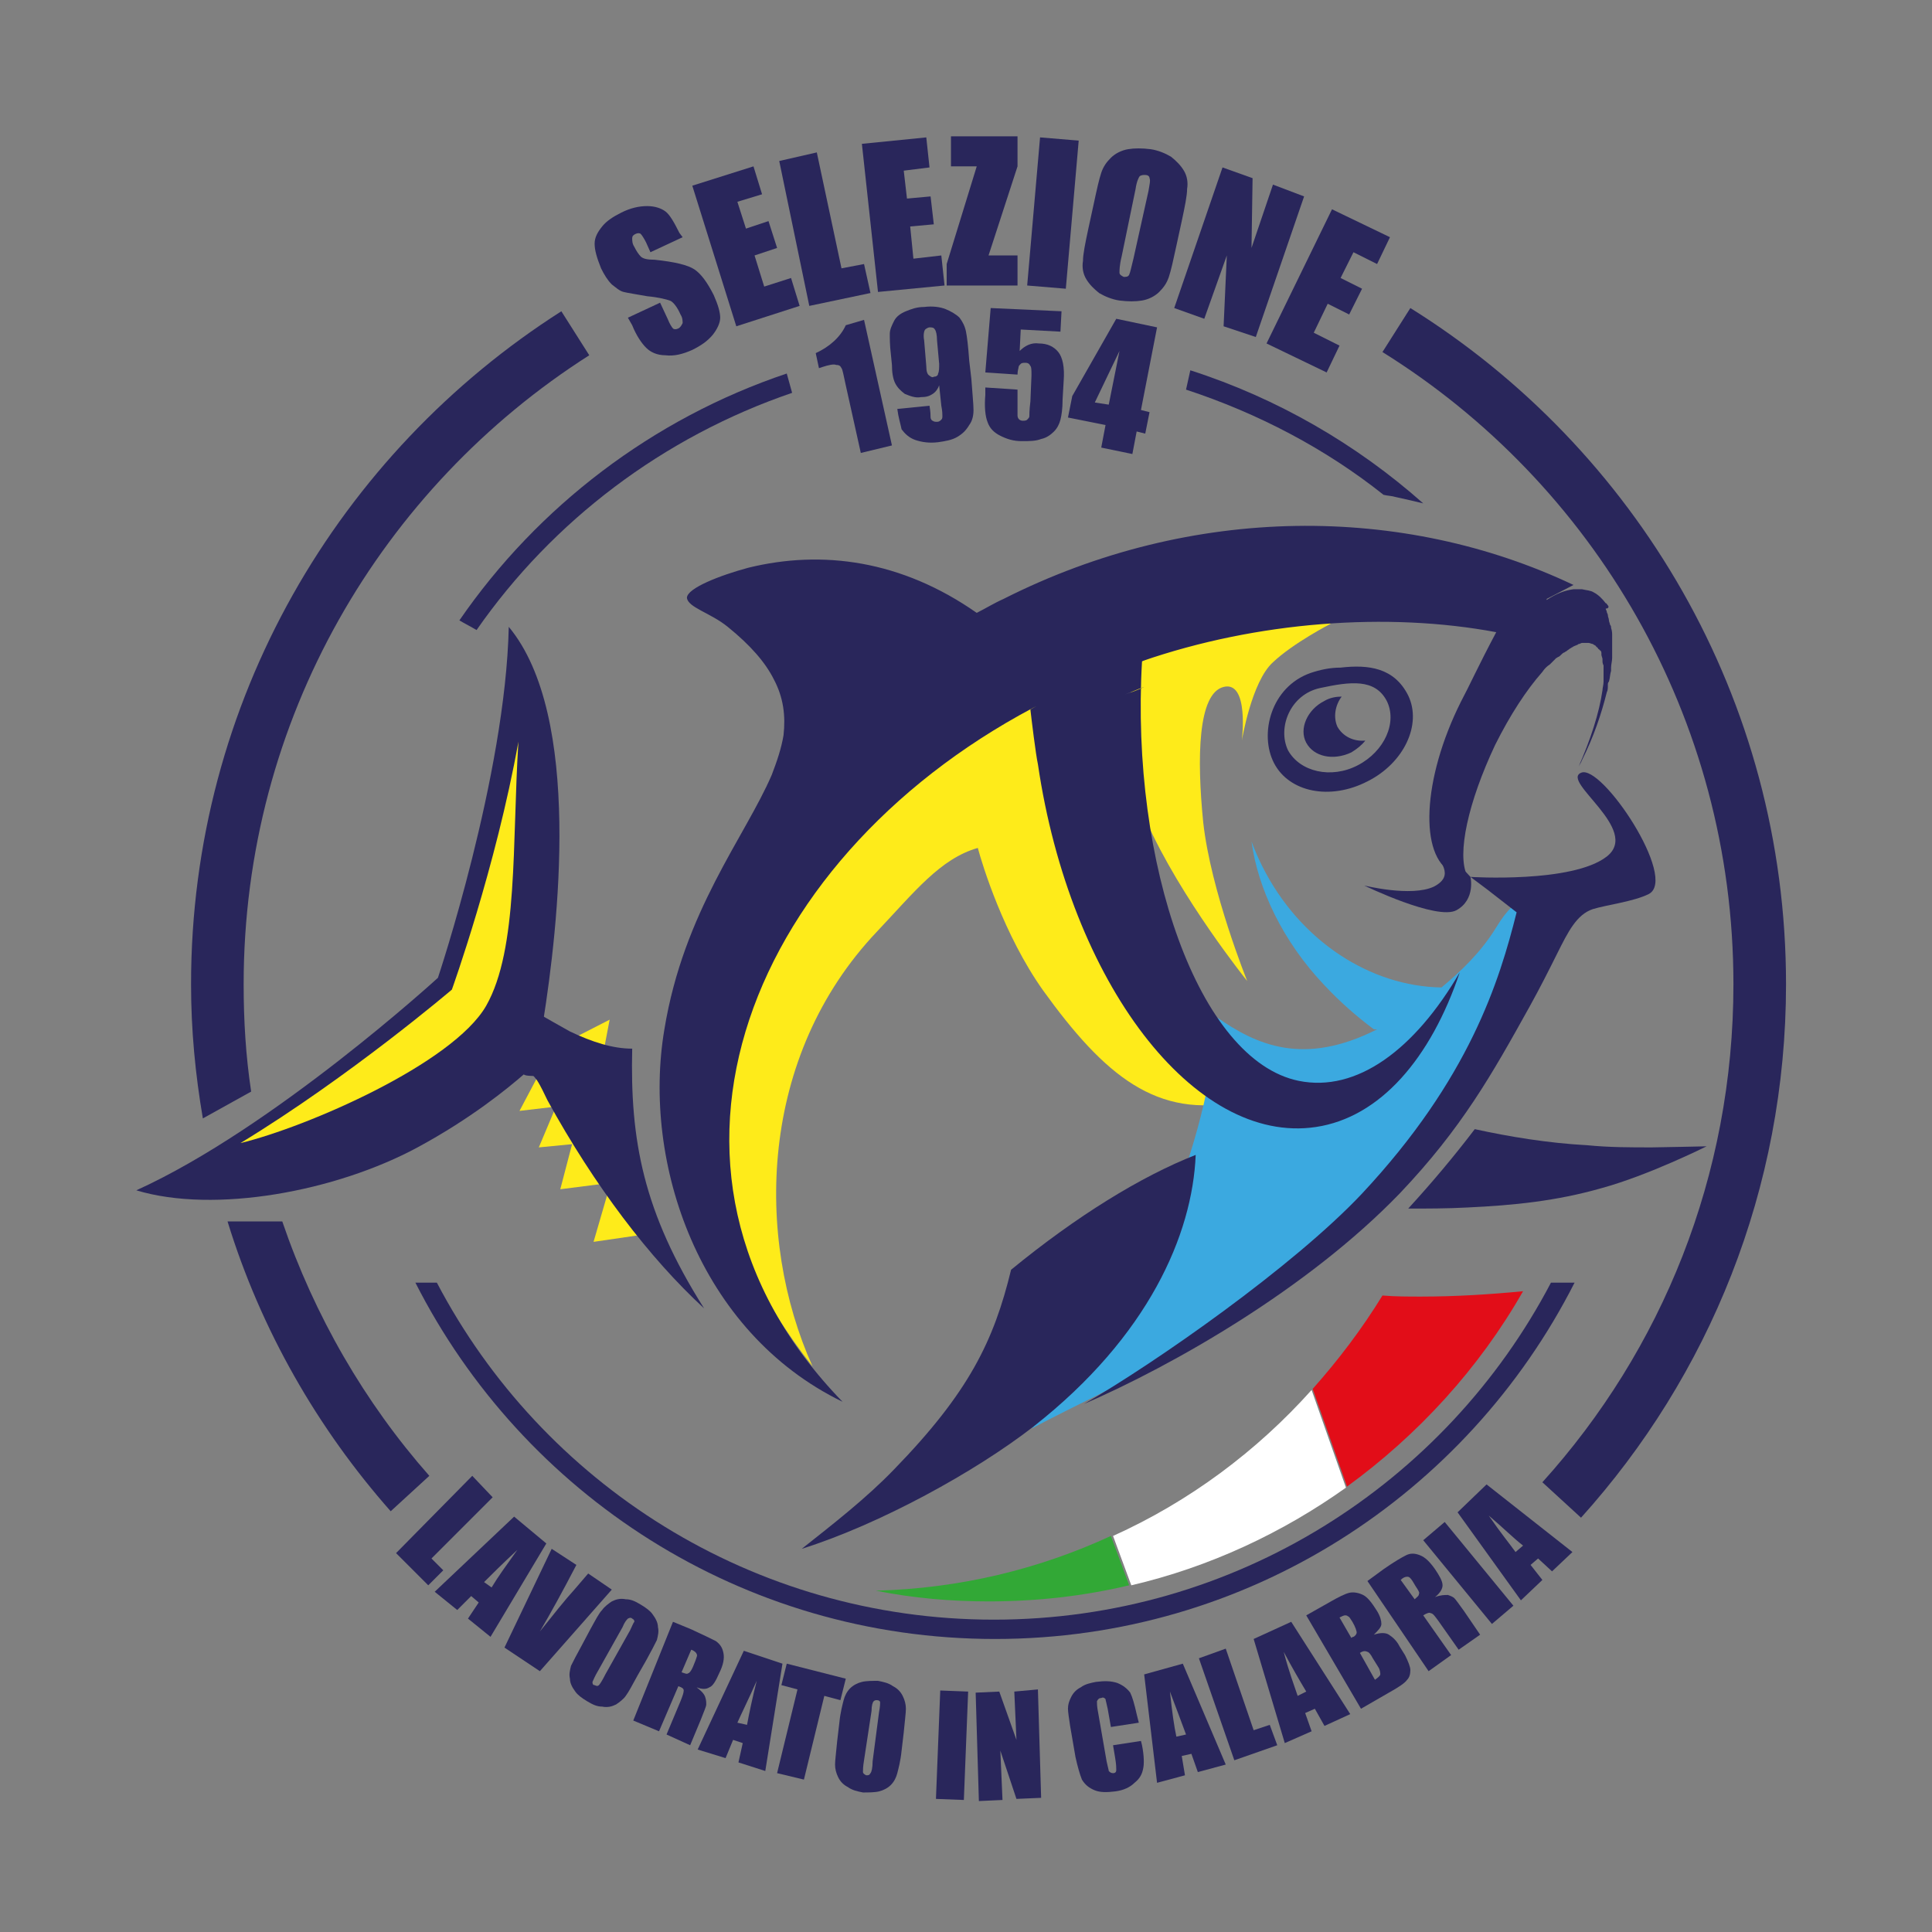 <svg xmlns="http://www.w3.org/2000/svg" xmlns:xlink="http://www.w3.org/1999/xlink" x="0px" y="0px" width="180px" height="180px" viewBox="0 0 180 180" style="enable-background:new 0 0 180 180;" xml:space="preserve"><rect x="0" y="0" width="180" height="180" fill="#808080" stroke="none"/> <style type="text/css"> .st0{display:none;} .st1{display:inline;} .st2{fill:#E4147E;} .st3{fill:#FFFFFF;} .st4{fill:#009741;} .st5{fill:#E2131B;} .st6{enable-background:new ;} .st7{fill:#FEEB1A;} .st8{fill:#29265B;} .st9{fill:#3BA9E0;} .st10{fill:#32A836;} .st11{fill:#E20D18;} </style> <g id="Livello_1" class="st0"> <g id="Livello_6" class="st1"> <g> <rect x="52.2" y="92" transform="matrix(1 -4.615439e-03 4.615439e-03 1 -0.443 0.413)" class="st2" width="74.3" height="8.3"></rect> <g> <path class="st3" d="M58.6,94c1,0,1.7,0.5,2.2,1.3L59.9,96c-0.3-0.5-0.7-0.8-1.2-0.8c-0.8,0-1.3,0.5-1.3,1.4 c0,0.4,0.1,0.7,0.4,1c0.2,0.2,0.6,0.4,0.9,0.4c0.5,0,0.9-0.3,1.2-0.8l0.9,0.6c-0.4,0.8-1.2,1.3-2.2,1.3c-1.4,0-2.6-1.1-2.6-2.5 C56,95.1,57.2,94,58.6,94z"></path> <path class="st3" d="M63.8,98.5h-1.7l-0.2,0.4h-1.3l2.1-4.9h0.4l2.2,4.9H64L63.8,98.5z M63,96.3l-0.4,1.1h0.8L63,96.3z"></path> <path class="st3" d="M65.9,95.2h-1.4v-1.1h4.1v1.1h-1.4v3.7H66L65.9,95.2z"></path> <path class="st3" d="M69.8,95.1h-1.4V94h4.1v1.1h-1.4v3.7h-1.2L69.8,95.1z"></path> <path class="st3" d="M72.6,94h1.2v2.9c0,0.5,0.4,0.9,0.9,0.9s0.9-0.3,0.9-0.9V94h1.2v2.8c0,1.3-0.9,2.1-2.1,2.2 c-1.2,0-2.1-0.8-2.1-2.1V94z"></path> <path class="st3" d="M80.2,98.8l-1.1-1.5h-0.5v1.5h-1.2V94h1.9c1.1,0,1.8,0.7,1.8,1.7c0,0.6-0.3,1.1-0.7,1.4l1.3,1.8L80.2,98.8z M78.6,96.2h0.6c0.3,0,0.6-0.2,0.6-0.6c0-0.3-0.2-0.6-0.6-0.6h-0.6V96.2z"></path> <path class="st3" d="M84.5,98.4h-1.7l-0.2,0.4h-1.3l2.1-4.9h0.4l2.2,4.9h-1.3L84.5,98.4z M83.6,96.2l-0.4,1.1H84L83.6,96.2z"></path> <path class="st3" d="M86.6,95.1h-1.4V94h4.1v1.1h-1.4v3.7h-1.2L86.6,95.1z"></path> <path class="st3" d="M91.7,93.8c1.4,0,2.6,1.1,2.6,2.5s-1.2,2.5-2.6,2.5s-2.6-1.1-2.6-2.5C89.1,95,90.3,93.8,91.7,93.8z M91.7,95c-0.8,0-1.3,0.6-1.3,1.4c0,0.4,0.1,0.7,0.4,1c0.2,0.2,0.6,0.4,0.9,0.4c0.7,0,1.3-0.5,1.3-1.4S92.4,95,91.7,95z"></path> <path class="st3" d="M98.7,98.3H97l-0.2,0.4h-1.3l2.1-4.9H98l2.2,4.9h-1.3L98.7,98.3z M97.8,96.2l-0.4,1.1h0.8L97.8,96.2z"></path> <path class="st3" d="M100.3,93.9h1.2v3.7h2v1.1h-3.2V93.9z"></path> <path class="st3" d="M103.8,93.9h1.2v3.7h2v1.1h-3.2V93.9z"></path> <path class="st3" d="M106.5,93.8h1.4l-0.5,2.1h-0.9V93.8z"></path> <path class="st3" d="M110.1,98.3h-1.7l-0.2,0.4h-1.3l2.1-4.9h0.4l2.2,4.9h-1.3L110.1,98.3z M109.3,96.1l-0.4,1.1h0.8L109.3,96.1 z"></path> <path class="st3" d="M116.6,93.7v4.9h-1.2v-2l-1,1.2H114l-1-1.2v2h-1.2v-4.9h0.4l2,2.5l2-2.5H116.6z"></path> <path class="st3" d="M119.5,93.7c1.4,0,2.6,1.1,2.6,2.5s-1.2,2.5-2.6,2.5c-1.4,0-2.6-1.1-2.6-2.5S118.1,93.7,119.5,93.7z M119.5,94.9c-0.8,0-1.3,0.6-1.3,1.4c0,0.4,0.1,0.7,0.4,1c0.2,0.2,0.6,0.4,0.9,0.4c0.7,0,1.3-0.5,1.3-1.4S120.2,94.8,119.5,94.9 z"></path> </g> <g> <path class="st3" d="M171.8,54.3c-5.7-0.5-11.3-1-17-1.5c-5.6-0.5-11.2-0.8-16.8-1.3c-7.7-0.6-15.4-1.3-23.2-1.8 c-7.2-0.5-14-2.1-20.5-5.2c-6.8-3.3-13.4-6.9-20.6-9.2c-0.3-0.1-0.6-0.7-0.6-1.1c-0.5-7.1-3.1-13.3-8.2-18.3 c-3.7-3.6-8-5.8-13.1-7.2c-0.8,6.5-2.5,12.6-6.9,18c5.6-1.7,9.6-4.5,11.1-10c5.7,2.2,12.1,11.9,10.9,16.6c-0.2,0-0.5,0-0.7-0.1 c-6.4-1.5-12.9-2.1-19.5-1.4c-9,0.9-17.5,3.1-25.1,8.3C16.3,43.8,11.7,48,8.9,54C6,60.1,5.3,66.6,6.1,73.3 C6.9,80.1,9,86.6,13,92.2c0.8,1.2,1.7,2.2,2.6,3.2l0,0c0.8,0.9,15,16.9,27,23.6c6.5,3.6,14.6,6.8,21.8,8.1 c19.8,3.4,37.5,0,55.5-8.2c0.7-0.3,1.3-0.7,2.6-1.5c-20.9,1.9-40.4,1.1-58-10.5c-0.2,0.2-0.5,0.3-0.7,0.5 c3.4,5.1,6.8,10.1,10.3,15.4c-4.7-0.3-13.4-2.4-20.7-5.2C43,113.4,36.2,106.2,34.2,104c-0.2,0.1-0.5,0-0.8,0c0.3,0,0.6,0,0.8,0 c-4.5-4.6-7.6-9.8-9.2-16.4c-1-4-1.7-8.5-1.7-11.4c0-2.8,0.6-5.3,1.7-7.4c1.3-2.6,3.3-4.6,5.7-6.2c3.4-2.3,7.2-3.6,11.2-4.6 c1.2-0.3,2.4-0.5,3.7-0.8c5.8-1.4,13.7-1.4,17.5-1.5h51.4c0.1,0,0.3,0,0.4,0c1.9,0,3.7,0,5.6,0h1.2l0,0c16.9,0,33.9,0,50.8,0 c0.4,0,0.8,0,1.2,0c0-0.2,0.1-0.3,0.1-0.5C173.3,54.8,172.5,54.4,171.8,54.3z M20.2,92.3c-1.2-1.6-2.5-3-3.4-4.7 C13,80.9,11,73.8,11.6,66.1c0.5-7.6,3.8-13.9,9.8-18.7c0.8-0.6,1.6-1.2,2.4-1.9c0.1-0.1,0.3-0.2,0.7-0.4 C14.7,60.2,14.4,75.9,20.2,92.3z M90.2,50c-9.5,0-19.1-0.1-28.6,0c-9.1,0.1-18.2,1-26.9,4.2c-4.2,1.5-8,3.7-11.4,7 c0-0.6,0-0.9,0.1-1.1c2.5-8.8,7.5-15.9,14.9-21.3c1.2-0.9,3-1.1,4.6-1.3c7.3-1.1,14.5-0.6,21.7,1.1c8.5,1.9,16.4,5.3,24,9.3 c1.2,0.6,2.5,1.2,3.7,1.8c0,0,0,0.1,0,0.3C91.7,50,90.9,50,90.2,50z"></path> </g> <g> <path class="st3" d="M52.4,69.3h7.1v11.6c0,1.8,1.2,3,3,3c1.7,0,3-1.2,3-3V69.3h7.1v11c0,6.1-4.3,10.1-10.1,10.1 s-10.1-4-10.1-10.1V69.3z M51.2,76.4h-4.7l-3.1-5.9v-1.1h7.9L51.2,76.4z"></path> <path class="st3" d="M98.2,89.9L92,81.4h-2.9v8.5h-7V62.7h10.7c6.1,0,10.5,3.7,10.5,9.4c0,3.3-1.6,6.1-4.3,7.8l7.2,10.1 L98.2,89.9L98.2,89.9z M89.2,75.3h3.6c2,0,3.3-1.3,3.3-3.2s-1.3-3.2-3.3-3.2h-3.6V75.3z"></path> <path class="st3" d="M106.9,62.7h18.9v6.4H114v3.8h8.4v5.9H114v4.8h12.3V90h-19.4V62.7z M127.5,62.7h7.9v1.1l-3.1,5.9h-4.7 L127.5,62.7z"></path> </g> </g> <g> <rect x="37.5" y="167.9" class="st4" width="35" height="3.8"></rect> <rect x="72.2" y="167.9" class="st3" width="35" height="3.8"></rect> <rect x="107.1" y="167.9" class="st5" width="35" height="3.8"></rect> <g class="st6"> <path class="st3" d="M13.3,162.9v-6.3h2.4c0.4,0,0.7,0,1,0.1s0.6,0.2,0.8,0.3s0.4,0.3,0.5,0.6s0.2,0.5,0.2,0.9 c0,0.5-0.2,1-0.5,1.4s-1,0.6-1.8,0.6h-1.8v2.6h-0.8V162.9z M14.1,159.6h1.6c0.5,0,0.9-0.1,1.1-0.3c0.2-0.2,0.3-0.5,0.3-0.8 s-0.1-0.5-0.2-0.7c-0.1-0.2-0.3-0.3-0.5-0.4c-0.1,0-0.4-0.1-0.8-0.1h-1.5V159.6z"></path> <path class="st3" d="M19.2,162.9v-6.3h4.6v0.7h-3.7v1.9h3.5v0.7h-3.5v2.1H24v0.7h-4.8V162.9z"></path> <path class="st3" d="M24.8,160.9l0.8-0.1c0,0.3,0.1,0.6,0.3,0.8c0.1,0.2,0.3,0.4,0.6,0.5s0.6,0.2,1,0.2c0.3,0,0.6,0,0.8-0.1 s0.4-0.2,0.5-0.4s0.2-0.3,0.2-0.5s-0.1-0.4-0.2-0.5c-0.1-0.1-0.3-0.3-0.6-0.4c-0.2-0.1-0.5-0.2-1.1-0.3s-1-0.3-1.2-0.4 c-0.3-0.2-0.5-0.4-0.7-0.6c-0.1-0.2-0.2-0.5-0.2-0.8s0.1-0.6,0.3-0.9c0.2-0.3,0.4-0.5,0.8-0.6c0.3-0.1,0.7-0.2,1.2-0.2 s0.9,0.1,1.2,0.2s0.6,0.4,0.8,0.7s0.3,0.6,0.3,1l-0.8,0.1c0-0.4-0.2-0.7-0.4-0.9s-0.6-0.3-1.1-0.3s-0.9,0.1-1.1,0.3 s-0.3,0.4-0.3,0.7c0,0.2,0.1,0.4,0.2,0.6c0.2,0.1,0.6,0.3,1.3,0.4c0.7,0.2,1.1,0.3,1.4,0.4c0.4,0.2,0.6,0.4,0.8,0.6 c0.2,0.3,0.3,0.6,0.3,0.9c0,0.3-0.1,0.7-0.3,0.9c-0.2,0.3-0.5,0.5-0.8,0.7c-0.4,0.2-0.8,0.2-1.2,0.2c-0.6,0-1-0.1-1.4-0.2 s-0.7-0.4-0.9-0.7C24.9,161.7,24.8,161.3,24.8,160.9z"></path> <path class="st3" d="M35.4,160.7l0.8,0.2c-0.2,0.7-0.5,1.2-0.9,1.6s-1,0.5-1.7,0.5s-1.2-0.1-1.7-0.4c-0.4-0.3-0.7-0.7-1-1.2 s-0.3-1.1-0.3-1.7c0-0.7,0.1-1.2,0.4-1.7s0.6-0.9,1.1-1.1c0.5-0.3,1-0.4,1.5-0.4c0.6,0,1.2,0.2,1.6,0.5c0.4,0.3,0.7,0.8,0.9,1.4 l-0.8,0.2c-0.1-0.5-0.4-0.8-0.6-1c-0.3-0.2-0.6-0.3-1-0.3c-0.5,0-0.9,0.1-1.2,0.3s-0.6,0.5-0.7,0.9c-0.1,0.4-0.2,0.8-0.2,1.2 c0,0.5,0.1,1,0.2,1.4c0.2,0.4,0.4,0.7,0.7,0.9s0.7,0.3,1.1,0.3c0.5,0,0.9-0.1,1.2-0.4C35.1,161.6,35.3,161.2,35.4,160.7z"></path> <path class="st3" d="M37.3,162.9v-6.3h4.6v0.7h-3.8v1.9h3.5v0.7h-3.5v2.1H42v0.7h-4.7V162.9z"></path> <path class="st3" d="M45.3,160.9l0.8-0.1c0,0.3,0.1,0.6,0.3,0.8c0.1,0.2,0.3,0.4,0.6,0.5c0.3,0.1,0.6,0.2,1,0.2 c0.3,0,0.6,0,0.8-0.1c0.2-0.1,0.4-0.2,0.5-0.4s0.2-0.3,0.2-0.5s-0.1-0.4-0.2-0.5s-0.3-0.3-0.6-0.4c-0.2-0.1-0.5-0.2-1.1-0.3 s-1-0.3-1.2-0.4c-0.3-0.2-0.5-0.4-0.7-0.6c-0.1-0.2-0.2-0.5-0.2-0.8s0.1-0.6,0.3-0.9c0.2-0.3,0.4-0.5,0.8-0.6 c0.3-0.1,0.7-0.2,1.2-0.2s0.9,0.1,1.2,0.2s0.6,0.4,0.8,0.7s0.3,0.6,0.3,1l-0.8,0.1c0-0.4-0.2-0.7-0.4-0.9s-0.6-0.3-1.1-0.3 s-0.9,0.1-1.1,0.3s-0.3,0.4-0.3,0.7c0,0.2,0.1,0.4,0.2,0.6c0.2,0.1,0.6,0.3,1.3,0.4c0.7,0.2,1.1,0.3,1.4,0.4 c0.4,0.2,0.6,0.4,0.8,0.6c0.2,0.3,0.3,0.6,0.3,0.9c0,0.3-0.1,0.7-0.3,0.9c-0.2,0.3-0.5,0.5-0.8,0.7c-0.4,0.2-0.8,0.2-1.2,0.2 c-0.6,0-1-0.1-1.4-0.2s-0.7-0.4-0.9-0.7C45.4,161.7,45.3,161.3,45.3,160.9z"></path> <path class="st3" d="M51.4,162.9v-6.3h2.4c0.4,0,0.7,0,1,0.1s0.6,0.2,0.8,0.3s0.4,0.3,0.5,0.6s0.2,0.5,0.2,0.9 c0,0.5-0.2,1-0.5,1.4s-1,0.6-1.8,0.6h-1.6v2.6h-1V162.9z M52.3,159.6h1.6c0.5,0,0.9-0.1,1.1-0.3s0.3-0.5,0.3-0.8 s-0.1-0.5-0.2-0.7s-0.3-0.3-0.5-0.4c-0.1,0-0.4-0.1-0.8-0.1h-1.6L52.3,159.6L52.3,159.6z"></path> <path class="st3" d="M55.9,162.9l2.4-6.3h0.9l2.6,6.3h-0.9l-0.7-1.9h-2.6l-0.7,1.9H55.9z M57.8,160.3h2.1l-0.7-1.7 c-0.2-0.5-0.3-1-0.4-1.3c-0.1,0.4-0.2,0.8-0.3,1.2L57.8,160.3z"></path> <path class="st3" d="M62.5,162.9v-6.3h2.2c0.5,0,0.9,0,1.1,0.1c0.4,0.1,0.7,0.2,0.9,0.5c0.3,0.3,0.6,0.6,0.7,1.1 s0.2,0.9,0.2,1.5c0,0.5-0.1,0.9-0.2,1.3s-0.3,0.7-0.4,0.9c-0.2,0.2-0.4,0.4-0.6,0.6s-0.5,0.2-0.8,0.3s-0.6,0.1-1,0.1h-2.1V162.9 z M63.3,162.2h1.3c0.4,0,0.7,0,1-0.1c0.2-0.1,0.4-0.2,0.6-0.3c0.2-0.2,0.4-0.5,0.5-0.8s0.2-0.7,0.2-1.2c0-0.7-0.1-1.2-0.3-1.5 c-0.2-0.4-0.5-0.6-0.8-0.7c-0.2-0.1-0.6-0.1-1.1-0.1h-1.3L63.3,162.2L63.3,162.2z"></path> <path class="st3" d="M68.2,162.9l2.4-6.3h0.9l2.6,6.3h-1l-0.7-1.9h-2.6l-0.7,1.9H68.2z M70,160.3h2.1l-0.7-1.7 c-0.2-0.5-0.3-1-0.4-1.3c-0.1,0.4-0.2,0.8-0.3,1.2L70,160.3z"></path> <path class="st3" d="M76.7,162.9v-6.3h2.2c0.5,0,0.9,0,1.1,0.1c0.4,0.1,0.7,0.2,0.9,0.5c0.3,0.3,0.6,0.6,0.7,1.1 s0.2,0.9,0.2,1.5c0,0.5-0.1,0.9-0.2,1.3s-0.3,0.7-0.4,0.9c-0.2,0.2-0.4,0.4-0.6,0.6s-0.5,0.2-0.8,0.3s-0.6,0.1-1,0.1h-2.1V162.9 z M77.5,162.2h1.3c0.4,0,0.7,0,1-0.1c0.2-0.1,0.4-0.2,0.6-0.3c0.2-0.2,0.4-0.5,0.5-0.8s0.2-0.7,0.2-1.2c0-0.7-0.1-1.2-0.3-1.5 c-0.2-0.4-0.5-0.6-0.8-0.7c-0.2-0.1-0.6-0.1-1.1-0.1h-1.3L77.5,162.2L77.5,162.2z"></path> <path class="st3" d="M83,162.9v-6.3h4.6v0.7h-3.7v1.9h3.5v0.7h-3.5v2.1h3.9v0.7H83V162.9z"></path> <path class="st3" d="M88.9,162.9v-6.3h0.8v5.6h3.1v0.7H88.9z"></path> <path class="st3" d="M95.9,162.9v-6.3h1.3l1.5,4.5c0.1,0.4,0.2,0.7,0.3,0.9c0.1-0.2,0.2-0.6,0.3-1l1.5-4.4h1.1v6.3h-0.8v-5.3 l-1.8,5.3h-0.8l-1.8-5.4v5.4H95.9z"></path> <path class="st3" d="M103.2,162.9v-6.3h4.6v0.7h-3.7v1.9h3.5v0.7h-3.5v2.1h3.9v0.7h-4.8V162.9z"></path> <path class="st3" d="M109.1,162.9v-6.3h2.2c0.5,0,0.9,0,1.1,0.1c0.4,0.1,0.7,0.2,0.9,0.5c0.3,0.3,0.6,0.6,0.7,1.1 s0.2,0.9,0.2,1.5c0,0.5-0.1,0.9-0.2,1.3s-0.3,0.7-0.4,0.9c-0.2,0.2-0.4,0.4-0.6,0.6s-0.5,0.2-0.8,0.3s-0.6,0.1-1,0.1h-2.1V162.9 z M109.9,162.2h1.3c0.4,0,0.7,0,1-0.1c0.2-0.1,0.4-0.2,0.6-0.3c0.2-0.2,0.4-0.5,0.5-0.8s0.2-0.7,0.2-1.2c0-0.7-0.1-1.2-0.3-1.5 c-0.2-0.4-0.5-0.6-0.8-0.7c-0.2-0.1-0.6-0.1-1.1-0.1H110L109.9,162.2L109.9,162.2z"></path> <path class="st3" d="M115.6,162.9v-6.3h0.8v6.3H115.6z"></path> <path class="st3" d="M119.5,162.9v-5.6h-2.1v-0.7h5v0.7h-2.1v5.6H119.5z"></path> <path class="st3" d="M123.3,162.9v-6.3h4.6v0.7h-3.8v1.9h3.5v0.7h-3.5v2.1h3.9v0.7h-4.7V162.9z"></path> <path class="st3" d="M129.1,162.9v-6.3h2.8c0.6,0,1,0.1,1.3,0.2c0.3,0.1,0.5,0.3,0.7,0.6s0.3,0.6,0.3,0.9c0,0.4-0.1,0.8-0.4,1.1 c-0.3,0.3-0.7,0.5-1.3,0.6c0.2,0.1,0.4,0.2,0.5,0.3c0.2,0.2,0.5,0.5,0.7,0.8l1.1,1.7h-1l-0.8-1.3c-0.2-0.4-0.4-0.7-0.6-0.9 c-0.2-0.2-0.3-0.3-0.4-0.4s-0.3-0.1-0.4-0.2c-0.1,0-0.2,0-0.5,0h-1v2.8L129.1,162.9L129.1,162.9z M130,159.4h1.8 c0.4,0,0.7,0,0.9-0.1s0.4-0.2,0.5-0.4s0.2-0.4,0.2-0.6c0-0.3-0.1-0.5-0.3-0.7s-0.6-0.3-1-0.3h-2L130,159.4L130,159.4z"></path> <path class="st3" d="M135.5,162.9v-6.3h2.8c0.6,0,1,0.1,1.3,0.2c0.3,0.1,0.5,0.3,0.7,0.6s0.3,0.6,0.3,0.9c0,0.4-0.1,0.8-0.4,1.1 c-0.3,0.3-0.7,0.5-1.3,0.6c0.2,0.1,0.4,0.2,0.5,0.3c0.2,0.2,0.5,0.5,0.7,0.8l1.1,1.7h-1l-0.8-1.3c-0.2-0.4-0.4-0.7-0.6-0.9 c-0.2-0.2-0.3-0.3-0.4-0.4s-0.3-0.1-0.4-0.2c-0.1,0-0.2,0-0.5,0h-1v2.8L135.5,162.9L135.5,162.9z M136.3,159.4h1.8 c0.4,0,0.7,0,0.9-0.1s0.4-0.2,0.5-0.4s0.2-0.4,0.2-0.6c0-0.3-0.1-0.5-0.3-0.7s-0.6-0.3-1-0.3h-2L136.3,159.4L136.3,159.4z"></path> <path class="st3" d="M141.1,162.9l2.4-6.3h0.9l2.6,6.3h-0.9l-0.7-1.9h-2.6l-0.7,1.9H141.1z M142.9,160.3h2.1l-0.7-1.7 c-0.2-0.5-0.3-1-0.4-1.3c-0.1,0.4-0.2,0.8-0.3,1.2L142.9,160.3z"></path> <path class="st3" d="M147.7,162.9v-6.3h0.9l3.3,4.9v-4.9h0.8v6.3h-0.9l-3.3-4.9v4.9H147.7z"></path> <path class="st3" d="M154,162.9v-6.3h4.6v0.7h-3.7v1.9h3.5v0.7h-3.5v2.1h3.9v0.7H154V162.9z"></path> <path class="st3" d="M159.6,159.8c0-1,0.3-1.9,0.8-2.5c0.6-0.6,1.3-0.9,2.2-0.9c0.6,0,1.1,0.1,1.6,0.4s0.8,0.7,1.1,1.2 c0.2,0.5,0.4,1.1,0.4,1.7c0,0.6-0.1,1.2-0.4,1.7c-0.3,0.5-0.6,0.9-1.1,1.1c-0.5,0.3-1,0.4-1.5,0.4c-0.6,0-1.1-0.1-1.6-0.4 c-0.5-0.3-0.8-0.7-1.1-1.2S159.6,160.4,159.6,159.8z M160.5,159.8c0,0.8,0.2,1.4,0.6,1.8s0.9,0.7,1.5,0.7s1.1-0.2,1.5-0.7 c0.4-0.4,0.6-1.1,0.6-1.9c0-0.5-0.1-1-0.3-1.3c-0.2-0.4-0.4-0.7-0.8-0.9s-0.7-0.3-1.1-0.3c-0.6,0-1.1,0.2-1.5,0.6 C160.7,158.2,160.5,158.9,160.5,159.8z"></path> </g> </g> </g> </g> <g id="Livello_2"> <g id="Livello_4"> <g> <g> <polygon class="st7" points="60.1,115 55.3,115.7 56.9,110.2 52.2,110.8 53.3,106.6 50.2,106.9 51.8,103.1 48.4,103.5 50.2,100.1 52.5,97.2 56.8,95 55.9,99.7 "></polygon> <g> <path class="st8" d="M47.9,98.5c0,0,1,0.8,1.1,1c0.1,0.1,0.7,0.7,1,1.1c0.4,0.6,0.7,1.3,1,1.9c4.4,8,9.5,14.7,14.6,19.4 c-5.7-9-6.9-15.7-6.7-24.2c-1.8,0-3.7-0.6-5.8-1.6c-0.2-0.1-3-1.7-3-1.7L47.9,98.5z"></path> <path class="st8" d="M47.4,58.4c-0.3,13.9-6.6,32.7-6.6,32.7s-15.3,14-28.1,19.8c7.3,2.2,18.6,0.1,26.2-4 c5-2.7,8.4-5.5,9.9-6.8c0.2,0.2,1.1,0.1,1.3,0.2c1,0.4,1.3,0.6,1.5,1.1c1.4,3.6,4.7-0.7,3.5-3.2c-0.4-0.8-1.6-0.7-3.6-2.1 c-0.3-0.2-0.8-0.6-1-0.6c0-0.1,0-0.2,0.1-0.3C52,86.4,54.3,66.7,47.4,58.4"></path> <path class="st7" d="M22.4,106.5c6.2-1.5,19.8-7.4,22.9-12.8c3-5.3,2.4-15.1,3-24.6c-2.1,11.7-6.2,23.1-6.2,23.1 S32.6,100.3,22.4,106.5"></path> <path class="st7" d="M74.3,84.6c-10.9,16.6-8.4,30.3,1.4,42.7c-5.4-12-5-28.9,6-40.5c3.5-3.7,5.9-6.8,9.4-7.8 c0.4,1.5,2.4,8.1,6.1,13.3c5.7,7.9,10.6,12,18.3,10.3c-2.5-3.4-4.9-7.4-7.1-11.7c-1.8-3.5-3.2-6.9-4.4-10.3 c0.2-0.1,0.4-0.2,0.7-0.3c-2-8.2-1.8-15.9,0.5-21.6C95,63.3,82.4,72.3,74.3,84.6"></path> <path class="st7" d="M116.2,91.4c0,0-3.4-8.4-4.1-14.8c-0.6-6-0.5-12,1.9-12.6c2.4-0.6,1.7,5,1.7,5s0.9-5.5,2.9-7.3 c1.9-1.8,5.4-3.6,5.4-3.6s-2.6-1.2-8.3,0.1c-5.7,1.3-9.8,3.7-9.8,3.7s-2.4,7.4,0.9,14.6C110,83.7,116.2,91.4,116.2,91.4"></path> <path class="st9" d="M134.3,92c-6.6-0.1-13.2-4.3-16.7-11.3c-0.4-0.8-0.7-1.5-1-2.3c0.6,4.4,2.9,9.3,6.8,13.4 c1.5,1.6,3,2.9,4.6,4.1c0.1,0,0.2,0,0.3,0c-6.9,3.5-11.3,1.4-14.9-1.1c-0.6,9.3-5.2,25.3-17.3,38.3c7.5-4,20.2-9.3,28.1-17.4 c9.3-9.6,14.9-19.9,17.6-28.6c1-3.2,0.6-2.1,1-4.8c-0.9,2.7-1.2,0.5-3.4,4.1C138,88.7,136.1,90.5,134.3,92"></path> <path class="st8" d="M111.4,107.6c-5.1,2-11.1,5.7-17.2,10.7c-1.6,6.6-3.9,11.4-10.9,18.6c-2.6,2.7-5.7,5.1-8.6,7.4 c7.3-2.3,16.2-7.2,21.6-11.4C107,124.5,111.1,115,111.4,107.6"></path> <path class="st8" d="M149.8,56.4c-0.1-0.1-0.1-0.2-0.2-0.2c-0.3-0.4-0.7-0.8-1.1-1c-0.3-0.2-0.7-0.2-1.1-0.3l0,0l0,0 c-0.2,0-0.4,0-0.7,0c0,0,0,0-0.1,0c-0.8,0.1-1.6,0.4-2.5,1v-0.1l2.5-1.3c-15.8-7.5-35.5-7.6-53.1,1.3c-0.9,0.4-1.7,0.9-2.5,1.3 c-7-4.9-14.4-5.9-21.3-4.2c-2.6,0.7-5.7,1.9-5.7,2.8c0.1,0.9,2.2,1.4,3.8,2.7c2.1,1.7,3.5,3.3,4.3,4.9c0.9,1.7,1.1,3.4,0.9,5.2 c-0.2,1.2-0.6,2.4-1.1,3.7c-2.5,5.8-8.2,12.7-10,23.7c-2.1,12.4,3.2,28.2,16.6,34.7c-21.1-21.7-8.4-51.5,19-65.3 c-0.8,0.4-0.8,0.4-1.5,0.8c0.1,0.9,0.5,4.2,0.7,5.1c3,20.4,14.6,35.5,25.9,33.8c6-0.9,10.7-6.4,13.4-14.4 c-4.2,7.2-9.6,11.2-15,10.1c-9.3-1.9-15.7-20.2-14.6-39.1c10.7-3.7,22.9-4.6,33-2.7c-1.7,3.2-2.5,5-3.3,6.5 c-3.6,7.2-3.9,14.4-0.8,15.9c0.4,0.2,0.9,0.3,1.4,0.3c-1-2,0.1-6.9,2.6-12.2c1.4-2.8,2.9-5.1,4.4-6.8c0.2-0.3,0.4-0.5,0.7-0.7 l0.1-0.1c0.2-0.2,0.4-0.4,0.5-0.5c0.1,0,0.1-0.1,0.2-0.1c0.2-0.1,0.3-0.3,0.5-0.4c0.1,0,0.1-0.1,0.2-0.1 c0.1-0.1,0.3-0.2,0.4-0.3c0.1,0,0.1-0.1,0.2-0.1c0.1-0.1,0.2-0.1,0.4-0.2c0.1,0,0.1-0.1,0.2-0.1c0.1,0,0.2-0.1,0.3-0.1 s0.1,0,0.2,0c0.1,0,0.2,0,0.3,0h0.1c0.1,0,0.3,0.1,0.4,0.1c0.1,0.1,0.2,0.1,0.3,0.2c0,0,0,0.1,0.1,0.1c0.1,0.1,0.1,0.2,0.2,0.2 c0,0,0,0.1,0.1,0.1c0.1,0.1,0.1,0.2,0.1,0.3V61c0,0.1,0.1,0.3,0.1,0.4v0.1c0,0.2,0,0.3,0.1,0.5v0.1c0,0.2,0,0.4,0,0.6 c0,0,0,0,0,0.1c0,0.2,0,0.5,0,0.7l0,0c0,0.3-0.1,0.6-0.1,0.8c-0.3,2.1-1.1,4.6-2.3,7.3c0.1-0.3,0.3-0.5,0.4-0.8 c1.1-2.2,1.8-4.3,2.3-6.3l0,0c0.1-0.2,0.1-0.4,0.1-0.7c0-0.1,0-0.2,0.1-0.3c0.1-0.3,0.1-0.7,0.2-1c0-0.1,0-0.2,0-0.3 c0-0.3,0.1-0.6,0.1-0.9c0-0.1,0-0.2,0-0.3c0-0.2,0-0.4,0-0.5s0-0.2,0-0.3c0-0.3,0-0.5,0-0.7c0-0.1,0-0.2,0-0.3 c0-0.2,0-0.4-0.1-0.7c0-0.1,0-0.2-0.1-0.3c0-0.1-0.1-0.3-0.1-0.4c0-0.2-0.1-0.3-0.1-0.5c0-0.1-0.1-0.2-0.1-0.3 c0-0.1-0.1-0.2-0.1-0.3C149.9,56.7,149.9,56.5,149.8,56.4 M104.8,64.7c0.6-0.2,1.2-0.5,1.8-0.7C106,64.3,105.4,64.5,104.8,64.7 M102.8,65.5c0.3-0.1,0.6-0.2,0.9-0.4C103.4,65.3,103.1,65.4,102.8,65.5"></path> <path class="st8" d="M149.7,79.8c-3.2,2.5-12.7,1.9-12.7,1.9l1.6,1.2l2.7,2.1c-1.6,6.4-4.4,15.5-14.4,26.2 c-6.4,6.8-19.3,15.8-25.9,19.6c8.3-3.6,20.8-10.7,29.4-19.6c5.8-6.1,8.6-11.1,12.1-17.4c1-1.8,1.8-3.4,2.6-5 c1-2,1.8-3.6,3.3-4.1c1.3-0.4,3.8-0.7,5.2-1.4c2.8-1.4-4.4-12.2-6.3-11.3C145.4,72.8,152.9,77.3,149.7,79.8"></path> <path class="st8" d="M122.1,62.7c-3.7,1.3-4.8,5.7-3.4,8.4c1.4,2.7,5.2,3.5,8.7,1.7c3.4-1.7,5.1-5.3,3.8-8 c-1.3-2.6-3.7-2.9-6.3-2.6C123.9,62.2,123,62.4,122.1,62.7 M126.5,71.3c-2.5,1.3-5.4,0.6-6.5-1.4c-1-2.1,0.2-5.2,3-5.8 c2.8-0.6,5.1-0.9,6.2,1.2C130.2,67.3,129,70,126.5,71.3"></path> <path class="st8" d="M124.6,67.7c-0.4-0.9-0.2-2,0.4-2.8c-0.5,0-1.1,0.1-1.6,0.4c-1.6,0.8-2.4,2.6-1.7,3.9s2.5,1.7,4.2,0.9 c0.5-0.3,1-0.7,1.3-1.1C126.1,69.1,125.1,68.6,124.6,67.7"></path> <path class="st8" d="M127.1,82.5c0,0,6.8,3.3,8.6,2.3s1.3-3.1,1.3-3.1s-2.3-2.6-2.8-2c-0.4,0.5,1.5,1.8-0.6,2.9 C131.5,83.6,127.1,82.5,127.1,82.5"></path> <path class="st8" d="M153.9,106.9c-2,0-4,0-6-0.2c-3.7-0.2-7.3-0.8-10.5-1.5c-1.9,2.5-4,5-6.2,7.4c1.8,0,3.6,0,5.5-0.1 c4.3-0.2,8.3-0.6,12.5-1.8c4.4-1.2,9.8-3.9,9.8-3.9S154.4,106.9,153.9,106.9"></path> </g> <g> <path class="st8" d="M45.9,139.5l-5.7,5.7l1.1,1.1l-1.4,1.4l-3-3l7.1-7.2L45.9,139.5z"></path> </g> <g> <path class="st8" d="M50.9,143.8l-5.2,8.7l-2.1-1.7l1-1.5l-0.7-0.6l-1.3,1.3l-2.1-1.7l7.4-7L50.9,143.8z M45.8,147.9 c0.6-1,1.4-2.1,2.4-3.5c-1.4,1.3-2.4,2.3-3.1,3L45.8,147.9z"></path> </g> <g> <path class="st8" d="M57,148.1l-6.7,7.6l-3.3-2.2l4.4-9.2l2.3,1.5c-1.3,2.5-2.4,4.5-3.4,6.2c1.2-1.5,2.3-2.9,3.3-4l1.2-1.4 L57,148.1z"></path> </g> <g> <path class="st8" d="M59.4,156.1c-0.5,0.9-0.8,1.5-1.1,1.9c-0.2,0.3-0.6,0.6-0.9,0.8c-0.4,0.2-0.8,0.3-1.3,0.2 c-0.5,0-0.9-0.2-1.4-0.5s-0.9-0.6-1.1-0.9c-0.3-0.4-0.5-0.8-0.5-1.2c-0.1-0.4,0-0.8,0.1-1.2c0.2-0.4,0.5-1,1-1.9l0.8-1.5 c0.5-0.9,0.8-1.5,1.1-1.8c0.2-0.3,0.6-0.6,0.9-0.8c0.4-0.2,0.8-0.3,1.3-0.2c0.5,0,0.9,0.2,1.4,0.5s0.9,0.6,1.1,0.9 c0.3,0.4,0.5,0.8,0.5,1.2c0.1,0.4,0,0.8-0.1,1.2c-0.2,0.4-0.5,1-1,1.9L59.4,156.1z M58.7,151.9c0.2-0.4,0.3-0.7,0.4-0.8 c0-0.1,0-0.2-0.2-0.3c-0.1-0.1-0.2-0.1-0.4,0c-0.1,0.1-0.3,0.3-0.5,0.8l-2.3,4.1c-0.3,0.5-0.4,0.8-0.5,1c0,0.1,0,0.3,0.2,0.3 c0.2,0.1,0.3,0.1,0.4,0s0.3-0.4,0.6-1L58.7,151.9z"></path> </g> <g> <path class="st8" d="M62.7,151.1l1.7,0.7c1.1,0.5,1.9,0.9,2.3,1.1c0.4,0.3,0.6,0.6,0.7,1.1s0,1.1-0.4,1.9 c-0.3,0.7-0.6,1.2-0.9,1.3c-0.3,0.2-0.7,0.2-1.2,0c0.4,0.3,0.7,0.6,0.8,0.9c0.1,0.3,0.1,0.5,0.1,0.7s-0.2,0.6-0.5,1.4l-1,2.4 l-2.2-1l1.3-3.1c0.2-0.5,0.3-0.8,0.3-1s-0.2-0.3-0.5-0.4l-1.8,4.2l-2.4-1L62.7,151.1z M64.4,153.7l-0.9,2.1 c0.3,0.1,0.5,0.2,0.6,0.1c0.1,0,0.3-0.2,0.5-0.7l0.2-0.5c0.1-0.3,0.2-0.5,0.1-0.6C64.9,154,64.7,153.8,64.4,153.7z"></path> </g> <g> <path class="st8" d="M72.9,155l-1.6,10l-2.5-0.8l0.4-1.8l-0.9-0.3l-0.7,1.7L65,163l4.3-9.2L72.9,155z M69.6,160.7 c0.2-1.1,0.5-2.5,0.9-4.1c-0.8,1.8-1.4,3-1.8,3.9L69.6,160.7z"></path> </g> <g> <path class="st8" d="M78.8,156.4l-0.5,2l-1.5-0.4l-1.9,7.8l-2.5-0.6l1.9-7.8l-1.5-0.4l0.5-2L78.8,156.4z"></path> </g> <g> <path class="st8" d="M84,163.1c-0.1,1-0.3,1.7-0.4,2.1c-0.1,0.4-0.3,0.8-0.6,1.1c-0.3,0.3-0.7,0.5-1.1,0.6s-1,0.1-1.5,0.1 c-0.5-0.1-1-0.2-1.4-0.5c-0.4-0.2-0.7-0.5-0.9-0.9c-0.2-0.4-0.3-0.8-0.3-1.2s0.1-1.1,0.2-2.2l0.2-1.7c0.1-1,0.3-1.7,0.4-2.1 c0.1-0.4,0.3-0.8,0.6-1.1c0.3-0.3,0.7-0.5,1.1-0.6s1-0.1,1.5-0.1c0.5,0.1,1,0.2,1.4,0.5c0.4,0.2,0.7,0.5,0.9,0.9 c0.2,0.4,0.3,0.8,0.3,1.2s-0.1,1.1-0.2,2.2L84,163.1z M81.9,159.5c0.1-0.5,0.1-0.8,0.1-0.9c0-0.1-0.1-0.2-0.3-0.2 c-0.1,0-0.2,0-0.3,0.1c-0.1,0.1-0.2,0.4-0.2,0.9l-0.7,4.6c-0.1,0.6-0.1,0.9-0.1,1.1c0,0.1,0.1,0.2,0.3,0.3c0.2,0,0.3,0,0.4-0.2 c0.1-0.1,0.2-0.5,0.2-1.1L81.9,159.5z"></path> </g> <g> <path class="st8" d="M90.2,157.6l-0.4,10.1l-2.6-0.1l0.4-10.1L90.2,157.6z"></path> </g> <g> <path class="st8" d="M96.7,157.4l0.3,10.1l-2.3,0.1l-1.5-4.5l0.2,4.6l-2.2,0.1l-0.3-10.1l2.2-0.1l1.6,4.5l-0.2-4.5L96.7,157.4z "></path> </g> <g> <path class="st8" d="M106.1,160.5l-2.6,0.4l-0.3-1.7c-0.1-0.5-0.2-0.8-0.2-0.9c-0.1-0.1-0.2-0.2-0.4-0.1 c-0.2,0-0.3,0.1-0.4,0.3c0,0.2,0,0.5,0.1,1l0.8,4.6c0.1,0.5,0.2,0.8,0.2,0.9c0.1,0.1,0.2,0.2,0.4,0.2c0.2,0,0.3-0.1,0.3-0.3 s0-0.5-0.1-1.1l-0.2-1.2l2.6-0.4l0.1,0.4c0.2,1,0.2,1.8,0.1,2.2c-0.1,0.5-0.3,0.9-0.8,1.3c-0.4,0.4-1,0.7-1.8,0.8 s-1.4,0.1-1.9-0.1c-0.5-0.2-0.9-0.5-1.2-1c-0.2-0.5-0.4-1.2-0.6-2.1l-0.5-2.9c-0.1-0.7-0.2-1.3-0.2-1.6c0-0.4,0.1-0.7,0.3-1.1 c0.2-0.4,0.5-0.7,0.9-0.9c0.4-0.3,0.9-0.4,1.4-0.5c0.8-0.1,1.4-0.1,2,0.1c0.5,0.2,0.9,0.5,1.2,0.9c0.2,0.4,0.4,1.1,0.6,2 L106.1,160.5z"></path> </g> <g> <path class="st8" d="M110.2,155l4,9.4l-2.6,0.7l-0.6-1.7l-0.9,0.2l0.3,1.8l-2.6,0.7l-1.2-10.1L110.2,155z M110.5,161.6 c-0.4-1.1-0.9-2.4-1.5-4c0.2,1.9,0.4,3.3,0.6,4.2L110.5,161.6z"></path> </g> <g> <path class="st8" d="M114.2,153.6l2.6,7.6l1.5-0.5l0.7,1.9l-4,1.4l-3.3-9.5L114.2,153.6z"></path> </g> <g> <path class="st8" d="M120.3,151.1l5.5,8.6l-2.4,1.1l-0.9-1.6l-0.9,0.4l0.6,1.7l-2.5,1.1l-2.9-9.7L120.3,151.1z M121.7,157.6 c-0.6-1-1.3-2.2-2.1-3.7c0.5,1.9,1,3.2,1.3,4.1L121.7,157.6z"></path> </g> <g> <path class="st8" d="M121.7,150.5l2.3-1.3c0.7-0.4,1.3-0.7,1.7-0.8s0.9,0,1.3,0.2c0.4,0.2,0.8,0.7,1.3,1.5 c0.3,0.5,0.4,0.9,0.4,1.2s-0.3,0.6-0.7,1c0.6-0.2,1.1-0.2,1.4,0c0.3,0.2,0.7,0.5,1,1.1l0.5,0.8c0.3,0.6,0.5,1.1,0.5,1.4 c0,0.4-0.1,0.7-0.3,0.9c-0.2,0.3-0.8,0.7-1.7,1.2l-2.6,1.5L121.7,150.5z M124.8,150.7l1.1,1.9c0.1-0.1,0.2-0.1,0.2-0.1 c0.2-0.1,0.3-0.3,0.3-0.4c0-0.1-0.1-0.5-0.4-1c-0.2-0.3-0.3-0.5-0.4-0.5c-0.1-0.1-0.2-0.1-0.3-0.1S125,150.6,124.8,150.7z M126.7,154l1.4,2.5c0.3-0.2,0.5-0.4,0.5-0.5s0-0.4-0.2-0.7l-0.5-0.8c-0.2-0.4-0.4-0.6-0.5-0.6 C127.2,153.8,127,153.8,126.7,154z"></path> </g> <g> <path class="st8" d="M127.4,147.3l1.5-1.1c1-0.7,1.7-1.1,2.1-1.3c0.4-0.2,0.8-0.2,1.3,0s0.9,0.6,1.4,1.3 c0.4,0.6,0.7,1.1,0.7,1.5c0,0.3-0.2,0.7-0.7,1.1c0.5-0.2,0.9-0.2,1.2-0.2c0.3,0.1,0.5,0.2,0.6,0.3s0.4,0.5,0.9,1.2l1.5,2.2 l-2,1.4L134,151c-0.3-0.4-0.5-0.7-0.7-0.7c-0.1-0.1-0.4,0-0.7,0.2l2.6,3.7l-2.1,1.5L127.4,147.3z M130.5,147.2l1.3,1.8 c0.2-0.2,0.4-0.3,0.4-0.5c0.1-0.1-0.1-0.4-0.3-0.7l-0.3-0.5c-0.2-0.3-0.3-0.4-0.5-0.4C130.9,146.9,130.7,147,130.5,147.2z"></path> </g> <g> <path class="st8" d="M134.6,141.8l6.4,7.8l-2,1.7l-6.4-7.8L134.6,141.8z"></path> </g> <g> <path class="st8" d="M138.5,138.3l8,6.3l-1.9,1.8l-1.3-1.2l-0.7,0.6l1.1,1.4l-2,1.9l-5.9-8.2L138.5,138.3z M141.9,144 c-0.9-0.7-1.9-1.7-3.2-2.8c1.1,1.6,2,2.7,2.5,3.4L141.9,144z"></path> </g> <g> <path class="st8" d="M144.5,119.5c-9.8,18.7-29.4,31.4-51.9,31.4s-42.1-12.7-51.9-31.4h-2c10,19.7,30.4,33.2,54,33.2 s44-13.5,54-33.2H144.5z"></path> <g> <path class="st8" d="M73.3,34.8c-12.5,4.2-23.2,12.4-30.5,23c0.5,0.3,1.1,0.6,1.6,0.9c7.1-10.2,17.4-18,29.4-22.1L73.3,34.8z"></path> <path class="st8" d="M110.9,34.5l-0.4,1.8c6.7,2.2,13,5.5,18.4,9.8c0.4,0.1,0.8,0.1,1.1,0.2c0.9,0.2,1.8,0.4,2.6,0.6 C126.4,41.4,119,37.1,110.9,34.5z"></path> </g> </g> <g> <path class="st8" d="M80.5,29.8l2.6,11.7l-2.9,0.7l-1.4-6.3c-0.2-0.9-0.3-1.5-0.4-1.6c-0.1-0.2-0.2-0.3-0.5-0.3 c-0.2-0.1-0.7,0-1.3,0.2l-0.3,0.1L76,32.9c1.3-0.6,2.3-1.5,2.8-2.6L80.5,29.8z"></path> </g> <g> <path class="st8" d="M83.6,38.1l3-0.3c0.1,0.6,0.1,0.9,0.1,1.1c0,0.1,0.1,0.3,0.2,0.3c0.1,0.1,0.3,0.1,0.4,0.1 c0.2,0,0.3-0.1,0.4-0.2c0.1-0.1,0.1-0.2,0.1-0.4c0-0.1,0-0.4-0.1-0.9l-0.2-1.9c-0.1,0.3-0.3,0.6-0.6,0.8 c-0.3,0.2-0.6,0.3-1.1,0.3c-0.5,0.1-1-0.1-1.5-0.3c-0.4-0.3-0.7-0.6-0.9-1c-0.2-0.4-0.3-1-0.3-1.7L83,33 c-0.1-0.8-0.1-1.5-0.1-1.9s0.2-0.8,0.4-1.2c0.2-0.4,0.6-0.7,1.1-0.9s1-0.4,1.7-0.4c0.8-0.1,1.5,0,2,0.2s1,0.5,1.3,0.8 c0.3,0.4,0.5,0.8,0.6,1.3s0.2,1.3,0.3,2.7l0.2,1.7c0.1,1.4,0.2,2.4,0.2,2.9s-0.1,1-0.4,1.4c-0.3,0.5-0.6,0.8-1.1,1.1 s-1.1,0.4-1.8,0.5c-0.8,0.1-1.5,0-2.1-0.2s-1-0.6-1.3-1C83.9,39.5,83.7,38.9,83.6,38.1z M86.3,34.1c0,0.5,0.1,0.8,0.3,0.9 c0.1,0.1,0.3,0.2,0.4,0.1c0.2,0,0.4-0.1,0.4-0.3c0.1-0.2,0.1-0.5,0.1-0.9l-0.2-2.2c0-0.5-0.1-0.9-0.2-1 c-0.1-0.2-0.3-0.2-0.5-0.2c-0.1,0-0.3,0.1-0.4,0.2c-0.1,0.1-0.2,0.5-0.1,1L86.3,34.1z"></path> </g> <g> <path class="st8" d="M98.9,29l-0.1,1.9l-3.7-0.2l-0.1,2c0.5-0.5,1.1-0.8,1.8-0.7c0.8,0,1.4,0.3,1.8,0.8s0.6,1.4,0.5,2.7 L99,37.2c0,0.9-0.1,1.5-0.2,1.9s-0.3,0.8-0.6,1.1c-0.3,0.3-0.7,0.6-1.2,0.7c-0.5,0.2-1.1,0.2-1.8,0.2c-0.8,0-1.4-0.2-2-0.5 s-1-0.7-1.2-1.3c-0.2-0.5-0.3-1.4-0.2-2.5v-0.7l3,0.2V37c0,0.8,0,1.3,0,1.7c0,0.3,0.2,0.5,0.5,0.5c0.1,0,0.3,0,0.4-0.1 s0.2-0.2,0.2-0.3s0-0.6,0.1-1.4l0.1-2.4c0-0.5,0-0.8-0.1-0.9c-0.1-0.2-0.2-0.3-0.5-0.3c-0.1,0-0.3,0-0.4,0.1s-0.2,0.2-0.2,0.3 s-0.1,0.3-0.1,0.7l-3-0.2l0.5-6L98.9,29z"></path> </g> <g> <path class="st8" d="M107.8,30.5l-1.5,7.7l0.8,0.2l-0.4,2l-0.8-0.2l-0.4,2.1l-2.9-0.6l0.4-2.1l-3.5-0.7l0.4-2l4.1-7.2 L107.8,30.5z M103.3,37.7l1-5l-2.3,4.8L103.3,37.7z"></path> </g> <g> <path class="st10" d="M92.1,149.2c4.5,0,8.9-0.5,13.1-1.5l-1.7-4.6c-6.7,3.1-14.1,4.9-21.9,5.1 C85.1,148.9,88.6,149.2,92.1,149.2z"></path> <path class="st11" d="M141.9,120.3c-3.1,0.3-6.3,0.5-9.5,0.5c-1.2,0-2.4,0-3.6-0.1c-1.9,3.1-4.1,6-6.5,8.7l3.2,9.1 C132.1,133.7,137.8,127.5,141.9,120.3z"></path> <path class="st3" d="M105.4,147.7c7.3-1.7,14.1-4.9,20-9.1l-3.2-9.1c-5.1,5.7-11.4,10.4-18.5,13.6L105.4,147.7z"></path> </g> <g> <path class="st8" d="M161.5,91.7c0,17.9-6.7,34.1-17.8,46.4l3.6,3.3c11.9-13.2,19.1-30.6,19.1-49.7c0-26.6-14-49.9-35-63 l-2.6,4.1C148.4,45,161.5,66.8,161.5,91.7"></path> <path class="st8" d="M21.2,113.8c3.1,10.1,8.4,19.3,15.2,27l3.6-3.3c-6-6.8-10.7-14.9-13.7-23.7H21.2z"></path> <path class="st8" d="M52.3,29C31.6,42.2,17.8,65.3,17.8,91.7c0,4.3,0.4,8.4,1.1,12.5l4.5-2.5c-0.5-3.3-0.7-6.6-0.7-10 c0-24.7,12.9-46.3,32.2-58.6L52.3,29z"></path> </g> <g> <path class="st8" d="M63.6,22.1l-3,1.4l-0.4-0.9c-0.2-0.4-0.4-0.7-0.5-0.8s-0.3-0.1-0.5,0s-0.3,0.2-0.3,0.4s0,0.5,0.2,0.8 c0.2,0.4,0.4,0.7,0.6,0.9s0.6,0.3,1.3,0.3c1.9,0.2,3.1,0.5,3.7,0.9s1.2,1.2,1.8,2.4c0.4,0.9,0.6,1.6,0.6,2.1s-0.3,1.1-0.7,1.6 c-0.5,0.6-1.1,1-1.9,1.4c-0.9,0.4-1.7,0.6-2.5,0.5c-0.8,0-1.4-0.3-1.8-0.7s-0.9-1.1-1.3-2.1l-0.4-0.7l3-1.4l0.7,1.5 c0.2,0.5,0.4,0.8,0.5,0.9c0.1,0.1,0.3,0.1,0.5,0s0.3-0.3,0.4-0.5c0-0.2,0-0.5-0.2-0.8c-0.3-0.7-0.7-1.2-1-1.3s-1-0.3-2.1-0.4 c-1.1-0.2-1.8-0.3-2.2-0.4c-0.4-0.1-0.7-0.4-1.1-0.7c-0.4-0.4-0.7-0.9-1-1.5c-0.4-1-0.6-1.7-0.6-2.3s0.3-1.1,0.7-1.6 c0.4-0.5,1-0.9,1.8-1.3c0.8-0.4,1.6-0.6,2.4-0.6c0.7,0,1.3,0.2,1.7,0.5c0.4,0.3,0.8,1,1.3,2L63.6,22.1z"></path> </g> <g> <path class="st8" d="M64.5,17.3l5.7-1.8l0.8,2.6l-2.3,0.7l0.8,2.5l2.1-0.7l0.8,2.5l-2.1,0.7l0.9,2.9l2.5-0.8l0.8,2.6l-5.9,1.9 L64.5,17.3z"></path> </g> <g> <path class="st8" d="M76.1,14.2L78.4,25l2.1-0.4l0.6,2.7l-5.7,1.2L72.6,15L76.1,14.2z"></path> </g> <g> <path class="st8" d="M80.3,13.4l6-0.6l0.3,2.8l-2.4,0.3l0.3,2.6l2.2-0.2l0.3,2.6l-2.2,0.2l0.3,3l2.6-0.3l0.3,2.8l-6.2,0.6 L80.3,13.4z"></path> </g> <g> <path class="st8" d="M94.8,12.7v2.8l-2.7,8.3h2.7v2.8h-6.6v-2l2.8-9.1h-2.4v-2.8H94.8z"></path> </g> <g> <path class="st8" d="M100.5,13.1l-1.2,13.8l-3.6-0.3l1.2-13.8L100.5,13.1z"></path> </g> <g> <path class="st8" d="M109.6,22.9c-0.3,1.4-0.5,2.3-0.7,2.9c-0.2,0.6-0.5,1-0.9,1.4s-1,0.7-1.6,0.8c-0.6,0.1-1.3,0.1-2.1,0 c-0.7-0.1-1.4-0.4-1.9-0.7c-0.5-0.4-0.9-0.8-1.2-1.3c-0.3-0.5-0.4-1.1-0.3-1.7c0-0.6,0.2-1.6,0.5-3l0.5-2.3 c0.3-1.4,0.5-2.3,0.7-2.9c0.2-0.6,0.5-1,0.9-1.4s1-0.7,1.6-0.8c0.6-0.1,1.3-0.1,2.1,0c0.7,0.1,1.4,0.4,1.9,0.7 c0.5,0.4,0.9,0.8,1.2,1.3c0.3,0.5,0.4,1.1,0.3,1.7c0,0.6-0.2,1.6-0.5,3L109.6,22.9z M107,17.8c0.1-0.6,0.2-1,0.1-1.2 c0-0.2-0.2-0.3-0.4-0.3s-0.3,0-0.5,0.1c-0.1,0.1-0.3,0.5-0.4,1.2l-1.3,6.3c-0.2,0.8-0.2,1.3-0.2,1.5s0.2,0.3,0.4,0.4 c0.2,0,0.4,0,0.5-0.2s0.2-0.7,0.4-1.5L107,17.8z"></path> </g> <g> <path class="st8" d="M121.5,18.3L117,31.4l-3-1l0.3-6.6l-2.1,5.9l-2.8-1l4.5-13.1l2.8,1l-0.1,6.5l2-5.9L121.5,18.3z"></path> </g> <g> <path class="st8" d="M124.1,19.5l5.4,2.6l-1.2,2.5l-2.2-1.1l-1.2,2.4l2,1l-1.2,2.4l-2-1l-1.3,2.7l2.4,1.2l-1.2,2.5L118,32 L124.1,19.5z"></path> </g> </g> </g> </g> </g> </svg>